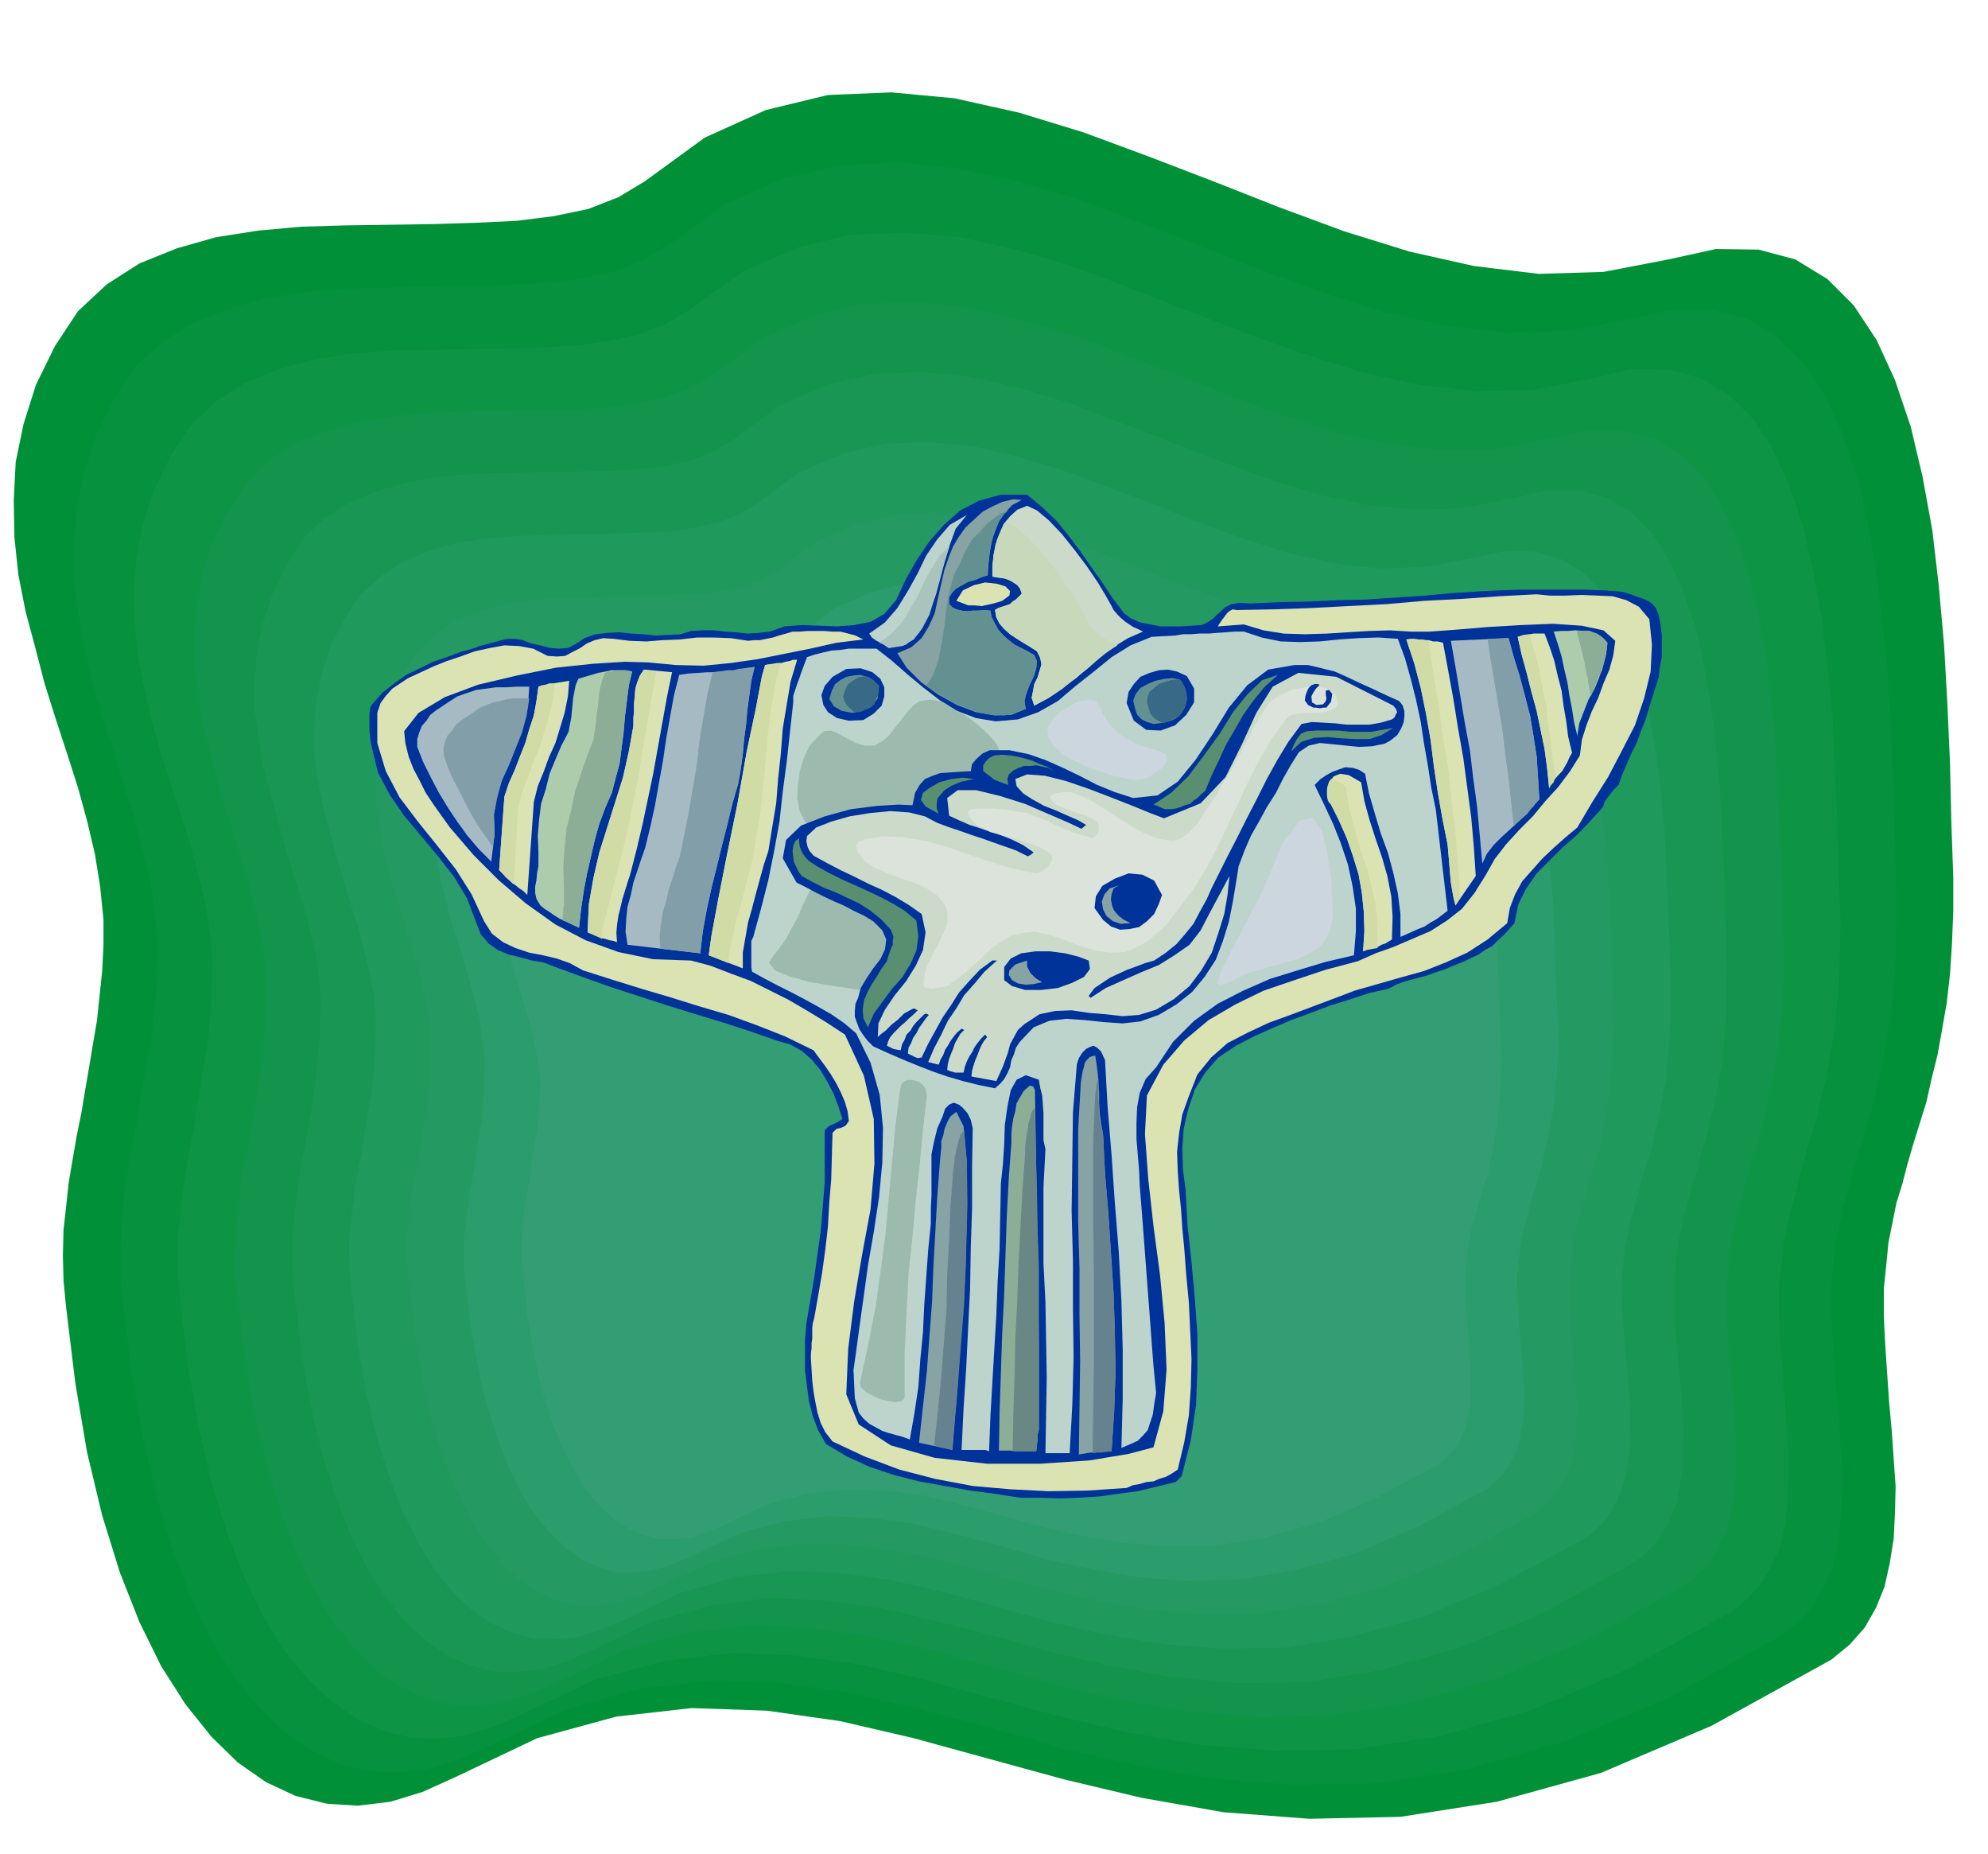 <svg xmlns="http://www.w3.org/2000/svg" fill-rule="evenodd" height="457.347" preserveAspectRatio="none" stroke-linecap="round" viewBox="0 0 3035 2830" width="490.455"><style>.pen1{stroke:none}.brush10{fill:#039}.brush11{fill:#dbe3b3}.brush12{fill:#adccab}.brush13{fill:#8cad96}.brush14{fill:#d1dba6}.brush15{fill:#a6bac4}.brush16{fill:#829ea8}.brush17{fill:#bdd4cc}.brush18{fill:#9cbaad}.brush19{fill:#ccdbc9}.brush21{fill:#578f70}.brush22{fill:#639191}.brush23{fill:#386985}.brush25{fill:#87a3a3}.brush26{fill:#66828f}</style><path class="pen1" style="fill:#009138" d="m696 2712-51 23-49 15-50 6-47-3-48-12-45-21-43-30-40-39-40-50-37-58-33-67-30-76-27-87-23-96-18-106-14-115-4-41-1-39 1-39 4-36 4-37 6-35 6-35 7-34 6-36 6-35 6-36 6-35 4-38 4-38 2-39v-39l-5-50-8-50-12-51-14-51-17-53-17-52-17-54-14-54-15-56-11-56-6-57-1-57 3-58 12-58 19-60 29-59 35-53 44-41 50-32 57-23 60-17 64-10 66-6 68-2 67-1 67-1 65-2 62-3 56-7 53-11 46-18 40-24 92-67 93-42 95-23 97-4 96 9 99 22 98 30 100 37 99 38 99 39 100 37 100 31 98 22 99 12 99-3 99-19 73-16 65 1 56 15 49 30 40 40 35 53 28 61 24 71 18 76 15 82 10 86 8 90 5 89 4 90 2 89 3 86v52l-2 50-3 46-5 44-7 40-7 39-9 36-8 36-10 32-10 32-9 31-8 31-9 29-6 30-6 30-3 31-4 39v42l2 42 3 44 3 44 4 44 3 43 3 43-1 40-2 40-6 37-8 36-13 32-17 30-23 26-28 23-183 101-169 72-159 44-147 23-139 3-131-10-125-22-118-28-117-32-113-31-112-26-112-16-115-4-115 13-121 33-124 59z"/><path class="pen1" style="fill:#05913d" d="m747 2665-48 21-46 14-47 5-44-2-45-12-42-20-41-28-38-36-38-47-34-54-31-64-28-72-25-82-21-90-18-100-13-108-4-39v-36l1-36 3-33 3-35 5-33 6-33 7-32 5-34 6-33 6-34 6-33 3-35 4-35 1-36 1-37-5-48-7-47-12-48-13-48-16-50-15-49-17-51-14-51-13-53-9-52-7-54v-53l4-55 11-55 18-56 27-55 32-50 42-38 47-30 53-21 56-16 61-10 62-5 64-2 62-2 63-1 60-1 59-3 54-7 50-11 43-17 38-22 86-62 88-40 89-21 91-4 90 9 92 20 93 28 93 35 93 36 93 37 94 34 94 30 93 20 93 11 93-3 93-18 69-15 60 1 53 14 46 29 38 38 33 50 27 58 22 66 17 71 13 77 10 80 8 84 4 84 4 85 2 83 3 81-1 49-1 47-4 44-4 41-7 38-6 36-8 34-8 33-9 30-9 31-9 29-8 29-8 28-6 28-6 28-3 30-3 37v39l2 40 3 41 3 41 3 41 3 40 3 40-1 38-2 37-5 36-7 33-13 30-16 28-22 25-27 22-172 95-159 67-148 42-138 22-131 2-122-10-118-20-111-26-110-31-106-28-106-25-105-15-107-4-109 12-114 32-117 56z"/><path class="pen1" style="fill:#0d9445" d="m798 2616-45 20-43 13-44 5-41-2-42-11-39-18-39-27-35-33-36-44-32-51-29-60-26-67-24-77-20-84-16-93-12-101-4-37v-34l1-34 4-31 3-33 5-31 5-30 6-30 5-32 5-31 5-32 6-31 3-33 3-33 1-34 1-34-4-44-7-44-11-45-12-45-15-47-15-46-15-47-13-47-12-50-9-49-6-50-1-49 4-52 10-51 17-52 25-52 31-47 39-37 44-28 50-20 52-15 57-9 58-5 60-1 59-1 59-1 57-2 55-3 50-7 46-10 40-16 35-21 81-58 83-37 83-20 85-3 84 7 87 20 87 26 87 33 87 34 87 34 88 31 88 28 87 19 87 10 87-2 88-17 64-15 57 1 49 14 43 26 36 36 30 47 25 54 21 63 15 66 13 72 9 75 8 79 3 79 4 79 2 78 3 77-1 45-1 43-4 41-4 39-6 35-6 34-8 32-7 31-9 28-8 29-8 27-6 27-8 26-6 27-5 26-3 27-4 35v37l1 37 3 39 3 38 3 38 2 38 3 38-1 35-1 35-4 33-7 32-13 28-15 26-20 23-25 21-161 89-148 63-139 39-130 20-122 2-115-9-110-19-105-25-103-28-99-27-99-23-98-14-100-4-102 12-106 29-110 52z"/><path class="pen1" style="fill:#12944d" d="m850 2568-42 18-41 13-40 5-39-2-39-10-37-17-36-25-33-32-33-41-29-48-27-55-24-63-22-72-19-78-15-87-11-94-4-34v-32l1-31 3-30 3-30 4-28 5-29 6-28 5-29 5-29 4-29 5-29 2-31 3-31 1-32 1-32-4-41-7-40-10-42-11-42-14-44-13-43-14-44-11-44-12-46-8-46-6-47v-46l3-48 9-48 16-48 24-48 29-44 35-34 41-26 47-18 49-14 52-8 54-5 56-2 55-1 55-1 53-1 51-3 47-6 43-9 38-15 33-19 75-55 77-35 77-19 80-3 78 8 81 18 81 24 82 31 81 31 81 32 81 30 82 26 81 17 81 9 81-2 81-16 60-13 53 1 46 12 40 25 33 33 29 44 23 50 19 59 15 62 12 67 8 70 7 74 3 73 4 74 2 73 2 71v42l-1 41-4 37-3 36-6 33-6 31-7 30-6 29-8 26-8 27-8 25-6 26-7 24-6 25-5 24-2 25-3 32v70l3 36 3 35 3 35 2 35 3 36-1 33-1 33-4 30-7 30-12 26-14 25-19 21-23 19-150 83-138 59-130 36-120 19-114 3-107-9-103-18-97-23-96-27-93-25-92-21-91-13-94-4-95 11-98 27-102 49z"/><path class="pen1" style="fill:#1a9654" d="m901 2520-39 17-37 11-37 4-36-1-36-10-34-15-33-23-31-29-31-38-27-44-26-52-22-58-21-66-17-72-14-81-10-87-3-32v-59l3-27 2-28 4-27 4-26 5-25 5-28 5-27 4-27 4-27 2-29 3-28 1-30 1-29-3-38-6-37-9-39-11-39-13-40-12-40-12-42-11-41-11-42-7-42-6-43v-43l3-45 9-44 15-45 22-45 26-41 33-31 38-24 43-17 45-13 49-8 51-5 52-1 50-1 51-1 49-1 48-2 43-6 39-8 35-14 30-18 69-51 72-32 72-17 74-3 73 7 74 17 75 22 76 29 75 29 75 29 75 28 76 24 75 17 76 8 75-2 75-15 55-13 49 1 43 11 37 23 31 31 26 41 21 47 19 54 13 57 11 63 8 65 6 68 3 68 4 68 2 67 2 66-1 39-1 38-3 35-3 33-6 30-5 30-7 27-6 27-8 24-6 25-8 23-6 24-6 22-5 24-5 22-2 24-3 30v32l1 32 3 33 3 33 3 33 2 33 2 33-1 30-1 30-4 28-6 28-11 24-13 22-17 20-21 18-139 77-129 54-120 34-111 18-106 2-99-9-95-17-90-21-89-25-85-22-85-20-85-12-88-4-88 11-92 25-94 45z"/><path class="pen1" style="fill:#1f995c" d="m952 2473-36 15-34 11-35 3-33-1-33-9-32-15-30-21-28-26-28-35-25-41-24-48-20-53-19-61-16-67-13-74-9-80-3-29-1-27v-27l3-25 3-25 3-25 4-24 5-24 4-25 4-25 4-25 5-25 2-27 2-26 1-27 1-28-3-35-6-34-9-36-9-36-12-37-11-37-11-37-10-37-10-39-8-39-5-40v-40l3-41 8-40 13-42 21-41 25-38 31-28 35-23 39-16 41-12 45-7 47-4 48-1 46-2h47l45-2 44-1 39-6 37-8 33-12 28-17 64-47 66-29 66-16 67-2 67 6 69 16 69 21 70 26 69 26 69 28 69 25 70 22 69 15 69 8 69-3 70-13 51-11 45 1 39 11 35 21 27 28 25 37 19 43 17 50 12 53 10 57 8 60 6 63 3 63 3 63 2 62 2 60-1 36-1 34-3 32-2 31-6 28-5 28-6 25-5 25-7 22-7 22-6 21-6 22-6 21-4 21-5 21-2 22-3 27v29l1 30 3 31 2 30 3 30 2 30 2 30-1 28-1 28-4 26-6 26-9 22-12 21-16 19-19 16-129 70-118 50-111 31-102 17-98 1-91-7-87-15-83-19-82-23-79-22-79-18-78-11-80-3-81 9-84 24-87 42z"/><path class="pen1" style="fill:#249961" d="m1003 2424-32 14-32 9-31 4-30-1-30-8-29-13-27-19-26-24-26-33-23-37-22-44-19-49-18-56-14-61-11-68-8-73-3-27-1-24v-24l2-23 2-24 3-22 4-22 5-22 3-23 4-23 4-23 4-22 2-24 2-24 1-25 1-25-3-32-6-31-8-33-8-33-11-34-10-33-11-34-9-34-9-37-6-36-4-36v-36l2-38 8-37 12-38 19-37 22-34 28-27 32-21 36-14 38-11 42-6 42-4 44-1 42-1h43l41-2 40-1 36-5 34-7 29-11 26-15 58-43 61-27 60-14 62-3 61 6 62 14 63 19 64 23 63 24 63 25 64 23 64 21 63 13 64 8 63-3 64-12 46-10h41l36 10 31 20 26 26 22 34 18 39 15 46 11 48 9 53 6 55 6 57 3 57 3 57 2 56 2 55-1 33-1 32-3 30-2 28-5 26-4 25-5 23-5 23-7 20-6 20-6 20-5 20-6 19-4 19-3 19-2 21-3 24v54l2 28 2 27 2 28 2 28 3 28-1 25-1 25-3 24-5 23-9 20-11 20-15 16-17 15-117 64-108 46-101 29-94 14-89 2-84-7-79-14-76-17-75-21-72-19-72-17-71-10-73-3-75 8-77 22-80 38z"/><path class="pen1" style="fill:#2b9c6b" d="m1055 2376-30 12-28 9-29 3h-27l-27-8-26-12-25-18-23-22-24-29-21-33-19-39-17-44-16-51-13-55-11-62-8-66-3-24v-45l3-21 2-21 3-21 3-20 4-19 3-21 3-20 3-21 4-20 1-22 2-21v-23l1-23-3-29-4-29-7-30-8-29-9-31-9-30-10-31-8-31-9-33-5-32-4-33v-33l3-34 7-33 11-35 18-34 20-31 25-24 29-19 33-13 34-10 37-6 39-4h39l38-1h39l37-1 36-1 33-5 30-6 27-11 24-13 52-39 55-24 54-14 57-1 55 5 57 13 57 17 58 22 57 22 57 23 57 20 58 19 57 12 58 7 57-2 58-11 42-10 38 1 32 8 29 18 23 23 20 31 17 35 14 42 10 43 8 48 6 49 5 52 2 51 2 53 2 51 2 51-1 30-1 28-3 27-2 25-5 23-4 23-5 21-4 21-6 18-5 18-6 18-4 18-5 17-4 17-3 18-2 18-3 22v25l1 24 2 26 2 25 2 25 2 25 3 26-1 23-1 23-4 21-4 21-8 18-10 17-13 15-16 14-106 58-98 42-92 25-85 14-81 2-75-6-73-13-68-15-67-20-66-17-65-16-64-9-67-3-67 8-70 19-72 35z"/><path class="pen1" style="fill:#339e73" d="m1107 2327-27 11-25 9-26 2h-24l-25-7-23-10-23-16-21-20-21-26-18-30-18-36-15-39-14-45-11-49-10-55-6-59-3-22-1-20v-21l2-18 1-19 3-18 3-18 3-18 2-19 3-18 3-19 3-18 2-20 2-19 1-20 1-20-3-26-5-26-6-27-7-26-9-28-8-27-8-28-7-28-8-29-5-29-3-29v-29l2-31 7-30 9-31 16-30 18-28 23-22 26-16 29-12 31-9 33-5 34-3h36l34-2h35l33-2 33-1 30-4 27-6 24-9 21-12 47-34 48-22 49-12 50-2 50 5 51 11 51 15 52 20 51 20 51 20 52 18 52 17 51 11 52 7 51-2 52-10 37-9 34 1 29 8 25 15 21 21 18 28 15 32 12 37 9 39 8 43 5 44 5 47 2 46 2 47 1 46 2 45-1 26-1 26-2 23-2 23-4 20-3 21-4 19-4 19-6 16-4 16-5 16-4 16-5 15-3 16-3 15-2 17-2 20v44l2 23 2 22 2 23 1 22 2 23-1 20v21l-3 19-4 19-7 17-9 15-12 14-14 12-96 52-87 37-82 23-76 12-73 1-67-5-65-11-61-14-61-17-59-16-58-14-58-8-60-2-59 7-63 16-64 31z"/><path class="pen1 brush10" d="m2471 1198-8 8-7 9-6 8-3 9-19 21-20 21-22 19-20 20-20 20-16 23-12 24-6 29-8 9-8 9-9 8-9 9-11 6-10 7-11 5-10 5-15 6-14 6-15 5-14 5-15 4-15 4-15 5-13 7-31 7-30 10-29 9-29 11-30 11-28 12-29 13-27 14-27 18-20 23-16 26-10 30-7 30-2 31 1 31 4 31 3 55 6 55 5 55 4 55v54l-2 54-8 54-14 55-9 9-29 7-29 7-30 4-29 4-31 2-30 1-30-1h-29l-39-6-38-5-39-7-39-7-39-10-36-12-35-16-32-19-12-21-8-21-6-23-3-23-3-24v-48l2-24 6-35 6-35 5-36 5-35 3-37 3-36v-81l3-3 3-3 4-2 9-4 8-5-6-19-7-19-10-19-10-17-14-17-15-13-18-10-18-5-43-15-43-14-43-13-42-13-43-14-43-14-42-15-41-15-18-7-18-3-18-5-17-4-17-7-14-10-12-14-7-18-14-37-20-33-25-32-25-30-26-31-22-32-18-34-9-37-2-9-1-8-1-9v-26l1-9 3-6 16-18 18-14 18-13 21-10 20-10 21-7 21-8 22-6 7-3 8-2 7-2 8-2 7-2 8-2 7-1h9l12 2 13 5 14 3 15 4 13 1 14-1 12-6 13-9 17-6 18-2 18-1 19 2 18 1 19 2 19-1 19-1 16-5 17-1h17l18 2 17 1 17 2 17-1 17-2 23-8 26-2 27 1 28 1 25-2 25-5 21-12 18-21 15-32 17-30 19-28 22-25 25-22 29-15 33-9h40l23 19 22 21 18 22 18 24 16 23 17 24 16 24 18 24 11 8 14 6 15 3 16 3h31l15-1 16-1 9-4 8-5 6-6 7-6 6-6 10-5 12-2 17 1 45-2 45-1 44-2 44-1 44-3 44-3 45-4 47-3 24-1 26-1h106l26 1 27 2 7 2 9 3 8 3 9 3 7 3 7 5 5 6 4 10 3 15 2 16v34l-3 16-2 16-5 15-5 16-5 16-5 17-7 17-6 17-8 16-7 16-7 16-6 17z"/><path class="pen1 brush11" d="m2408 1263-18 15-18 16-17 16-16 18-15 17-11 20-8 21-4 23-30 25-31 20-33 15-33 13-36 10-35 10-35 10-34 13-32 12-32 12-33 12-32 15-31 16-25 22-21 26-13 33-10 28-5 29-3 28 1 29 2 29 3 29 2 30 3 31 3 40 4 42 2 43 2 43-1 43-3 43-7 41-10 42-9 6-9 5-10 3-9 4-11 1-10 3-11 2-9 4-60 4-59 1-59-3-57-5-58-11-54-14-53-20-49-23-11-14-7-14-5-16-3-15-3-17-2-17-1-17-1-16v-8l1-8v-8l1-7v-16l1-8 2-7 6-34 6-35 5-36 4-35 2-36 3-36 1-36 1-35 6-6 8-2 6-3 5-7-2-15-4-14-6-14-7-14-9-15-9-13-9-12-8-11-43-21-43-17-44-16-44-13-45-14-44-13-45-14-44-14-20-11-20-7-21-5-21-4-21-7-19-9-17-13-12-19-19-41-24-38-29-37-29-36-28-37-21-40-13-43v-46l5-15 8-11 10-11 12-8 12-8 13-6 13-6 13-6 20-8 21-7 22-8 23-5 22-4 22 1 22 4 22 11 14 1 13-1 11-6 12-6 10-7 12-5 13-3 16 1 24 3 26 1 25-2 26-1 26-3h26l26 1 26 4 9-1h9l10-2 10-2 9-3 11-3 10-3h11l12-1h25l13 1h12l12 3 11 3 12 6-41 5-40 9-40 8-40 8-42 6-41 4-42-1-42-4-36-1-48 3-57 6-60 12-59 14-51 19-40 24-22 28 2 19 5 20 7 18 10 19 9 18 12 18 12 17 13 18 36 42 39 39 41 35 45 32 46 24 50 18 53 11 58 2 30 8 31 12 30 11 30 15 28 14 29 17 28 17 29 19 29 63 15 66 1 68-6 70-13 70-12 71-9 71-3 70 19 46 49 32 67 19 80 9h81l75-5 60-10 38-10 15-55 5-64-3-71-7-73-10-75-8-72-5-68 3-59 25-47 32-37 37-31 41-24 43-21 47-16 48-16 49-13 27-12 28-10 28-12 28-12 25-16 23-18 19-24 17-27 14-25 17-22 20-22 21-21 19-23 20-22 18-24 15-24 3-24 7-22 8-21 10-21 8-22 9-21 6-22 3-22-18-16-33-7-44-3-49 2-51 3-48 4-41 3h-28l-32-2-32 1-33 2-32 2-33 1-32-1-31-5-30-9-40 3 6-9 6-8 3-4 4-3 4-2 6 1 55-1 58-2 57-3 59-3 57-5 58-3 57-4 57-3 20 2h24l24-1 25 1 23 1 21 6 19 10 16 19 4 39-2 41-10 41-14 41-20 39-21 40-24 38-23 39z"/><path class="pen1 brush12" d="m2408 1123-5-21-3-20-4-20-3-20-5-21-4-19-6-20-6-18 11-1h11l11-1 12 1h10l10 4 8 5 9 9-2 18-5 19-6 17-7 17-9 16-7 18-7 18-3 19z"/><path class="pen1 brush13" d="m2429 1062-3-13-2-13-3-13-2-12-3-13-3-12-3-12-3-11h19l7 3 5 1 6 4 5 4 5 6-1 10-2 11-3 10-2 11-5 9-4 10-4 10-4 10z"/><path class="pen1 brush11" d="m2365 1203-3-30-4-30-6-29-6-29-8-29-7-28-8-29-6-27 9-3 10-1 5-1h17l8 21 7 21 5 22 6 23 3 23 4 23 3 24 6 25-4 7-3 7-4 7-4 7-6 6-5 6-5 7-4 7z"/><path class="pen1 brush14" d="m2335 968 7 25 7 26 5 27 6 27 3 27 4 28 3 28 5 29-2 4-1 5-4 4-3 5-3-30-4-30-6-29-6-29-8-29-7-28-8-29-6-27 8-2 10-2z"/><path class="pen1 brush15" d="m2350 1220-11 12-11 13-12 11-12 11-12 11-12 12-10 13-7 15-4-44-4-43-6-44-5-42-8-43-7-42-7-42-7-40 88-4 8 29 9 29 8 30 8 31 5 30 5 32 2 32 2 33z"/><path class="pen1 brush16" d="m2311 1261-4-37-4-37-5-36-4-35-6-36-6-36-6-35-5-34 32-1 8 29 9 29 8 30 8 31 5 30 5 32 2 32 2 33-5 5-4 6-5 5-4 6-11 9-10 10z"/><path class="pen1 brush11" d="m2222 1382-3-12-2-11-2-12-1-11-1-12-1-12-1-12-1-11-8-40-7-40-6-40-5-40-7-40-8-39-10-38-12-36 6-1h6l7 1 8 1h7l7 2h7l8 2 8 43 8 44 7 44 8 45 6 45 6 45 4 45 3 45-31 45z"/><path class="pen1 brush14" d="m2181 978 7 48 8 49 7 49 8 49 5 49 6 50 4 49 3 50-7 11-3-12-2-11-2-12-1-11-1-12-1-12-1-12-1-11-8-40-7-40-6-40-5-40-7-40-8-39-10-38-12-36h24l10 2z"/><path class="pen1 brush17" d="M2138 1430v-35l-4-32-7-31-8-30-11-30-9-30-9-31-6-30-9-6-10-3-11-1-9 3-11 4-9 5-9 6-9 9 14 29 14 30 12 30 11 33 7 33 5 34v34l-3 37-43 10-43 13-42 13-41 18-39 20-36 26-32 32-26 39-16 18-9 21-4 22-1 24v24l2 24 2 24 1 24 3 37 3 39 3 40 3 40 3 39 3 41 3 39 4 41-3 18-2 15-4 12-4 12-7 8-8 8-11 5-14 6 2-75v-75l-2-75-4-74-6-75-5-73-6-73-4-72-6-13-6-6-6-3-5 2-6 3-6 6-5 8-3 9-6 74-1 75-1 75 2 76v74l1 74-2 73-4 73h-37l1-58 1-57-1-58-1-58-3-59v-116l3-58-3-14v-41l-1-14-1-13-3-12-2-12-20-7-14 7-9 16-5 25-4 28-1 31-2 30-3 28-1 49-1 51-3 51-2 51-3 51-3 51-3 52-2 53-6-2h-36l3-63 4-61 3-62 3-60 1-61 2-61v-62l1-61-3-13-5-10-7-8-6-5-8-3-7 3-6 6-4 12-8 18-5 20-4 20v63l-1 21v22l-4 40-3 42-3 42-2 42-4 41-3 42-6 40-7 40-11-4-11-3-11-3-9-3-11-6-9-5-9-8-7-9-6-22-1-21-1-22 3-21 3-22 3-22 3-22 3-21 7-51 9-52 8-53 5-53 1-53-5-50-14-49-22-45-19-16-19-13-21-12-20-11-21-11-20-10-21-11-18-10-1-7v-40l3-6 12-44 11-43 9-45 8-44 5-46 6-45 5-46 5-45v-10l3-9 3-9 3-8 3-9 3-8 3-8 3-8 12-4 12-3 13-3 14-1 13-2h42l23 18 24 21 24 20 26 20 26 16 29 11 30 5 34-3 31-11 30-17 27-23 28-22 27-22 29-18 32-13 36-2 12-2h12l13-1h14l13-1 14-1 13-1h14l27 9 29 6 30 1 30-1 29-3 30-2 30-1 30 2 11 30 9 32 8 32 7 33 5 33 6 34 5 33 7 34 18 154-9 7-8 6-9 5-9 6-10 4-9 4-9 4-9 4z"/><path class="pen1 brush18" d="m1249 1124 9-8 10-1 9 3 10 6 10 5 12 6 12 3h14l11-6 11-9 9-12 9-11 9-12 9-10 11-8 13-2h5l6 1 6 1 8 3 6 4 7 5 7 4 9 4 13 9 13 11 11 10 9 10 6 8 3 9-2 5-6 4-23 7-13 11-7 13-2 15-2 14-2 15-7 12-13 11-22 7-26 8-29 5-28 5-30 1-28-1-25-4-19-8-13-13-8-16-4-19 1-20 3-22 6-20 9-19 13-14zm-10 233-3 3-5 10-6 13-7 17-9 16-9 17-10 14-9 11-7 11 9 12 22 9 32 9 36 6 39 6 36 3 33 2 14-2 15-5 12-7 11-8 7-10 5-9v-9l-3-8-19-18-25-20-31-23-32-19-33-18-28-10-22-3-13 10z"/><path class="pen1 brush10" d="m2114 1135-19 4-20 1-20-2-20-2-20-2-17 4-15 10-12 19-12 21-11 22-14 22-12 22-12 21-10 23-9 24-4 25-5 30-6 30-9 29-11 29-17 26-19 23-24 19-27 16-28 10-27 3-29-2-28-3-29-2-26 3-24 10-21 22-6 9-3 10-4 9-2 11-4 9-5 9-6 7-8 7-25-5-24-6-24-7-23-8-23-9-22-9-23-10-22-10-9-9-6-8-6-9-3-8-4-11v-9l1-11 4-9 4-15 9-15 10-15 11-14 7-15 2-15-6-14-14-14-15-9-15-7-15-8-14-6-15-7-14-7-15-8-14-7-21-37 5-28 23-22 36-14 40-11 40-5 33-2 21 1 4-19 7-12 8-9 12-5 11-4 15-1 14-1 18-1 2-11 7-8 9-8 11-5h30l29 6 26 9 27 12 25 12 27 14 27 11 28 9 37-4 31-21 27-33 26-39 25-41 28-34 32-24 40-7h21l21 5 20 5 20 9 19 9 20 9 19 9 20 9 5 6 3 9v8l-1 9-4 10-6 10-10 8-9 5z"/><path class="pen1 brush19" d="m2125 1098-17 5-17 3h-35l-18-2-17-1-18-1-16 3-20 27-17 28-16 29-15 30-15 29-15 30-15 29-15 30-9 18-8 18-10 18-10 19-13 16-13 15-16 13-18 12-14 4-13 5-14 5-13 6-13 6-12 8-12 8-9 12 3 3 23-15 27-12 27-12 27-11 24-15 23-16 17-22 14-27 30-56-3 29-5 29-9 29-10 30-16 27-18 24-24 20-27 16-26 8-25 2-26-3-25-2-27-4-25 1-24 5-23 15-10 9-6 11-6 11-3 12-4 11-4 11-5 11-5 11-38-7 1-9 2-7 3-9 3-7 3-8 3-7 4-7 5-6-3-4-6 6-5 6-5 7-4 8-4 6-4 8-3 8-2 9h-13l-7-2-5-2 1-9 2-8 3-8 3-7 3-9 4-7 4-7 6-6-4-2-7 6-5 6-5 7-4 7-4 6-3 8-4 7-3 8-16-4 9-21 11-21 10-21 13-19 12-20 16-18 15-18 19-17h-7l-19 14-16 17-16 18-12 19-13 19-11 20-11 20-10 21-6 1-5-2-6-3-4-2 1-9 4-7 3-8 5-7 4-8 5-7 5-7 5-6-4-2-3 1-6 6-6 6-5 6-4 7-6 6-3 8-4 7-2 9-6-1-5-1-6-3-4-2 2-7 3-6 5-6 6-6 6-6 6-5 6-6 6-5 7-7-6-3-6 3-9 5-9 9-10 8-9 9-8 6-4 4 1-21 10-21 15-22 17-21 15-24 11-24 4-27-6-28-20-14-20-12-21-11-20-9-22-11-21-10-21-11-20-11-6-7-3-6-2-9 1-8 14-13 23-9 28-8 31-5 31-3 29 2 24 6 19 10 16 6 18 6 17 6 18 6 17 6 17 6 17 6 18 9 4-2 5-4-16-11-16-8-17-7-16-5-17-6-16-5-16-7-15-7-3-27 16-12h28l37 9 38 12 37 16 30 13 19 9 7-6-12-7-16-7-18-8-18-7-18-10-14-9-10-11-2-11 18-7 27 2 32 8 35 12 34 13 33 13 27 11 21 8 56-23 38-40 25-50 22-48 25-40 39-21 58 6 87 44 4 5 2 5-2 3-2 5-4 3z"/><path class="pen1" style="fill:#dbe3db" d="m1309 1300-2-9 4-6 9-4 12-2 14-2h28l12 2 24 4 25 6 24 8 25 9 24 8 24 8 24 6 26 5 4-1 5-2 5-4 5-4 6-11-2-7-9-6-9-5-10-4-9-3-10-3-10-3-10-3-9-2-9-3-8-2-9-5-9-4-8-7-6-7-3-7 4-4 9-2h26l14 1 13 2 12 2 14 2 14 6 14 5 14 7 13 6 15 6 14 4 15 4 5-3 4-6 1-9-2-5-9-7-9-4-10-3-9-3-10-4-9-3-9-5-6-6-2-4 2-3 4-3 7-1 6-1h13l6 2 16 6 17 10 16 10 16 11 15 9 16 10 17 8 18 6 9 1 8 1 7-1 7-2 5-4 6-4 6-6 7-7 13-21 14-20 13-22 14-22 12-23 12-22 11-22 12-20 10-15 17-12 19-8 20-3 19-1 16 4 10 8 4 13-4 7-8 5-11 2-12 1h-14l-12 1-12 3-8 7-21 29-18 31-17 33-15 33-16 33-15 33-17 32-19 31-11 15-11 15-12 15-12 15-14 12-14 12-16 8-16 7-20 1-20-2-20-5-19-7-21-8-19-6-20-4-18 2-17 4-15 9-15 10-13 13-14 12-13 12-14 11-14 10-5 1-5 1-6 1-6 1-6-1h-4l-4-3v-3l2-16 5-16 8-15 8-15 7-15 6-15 1-14-3-13-13-16-16-11-20-9-19-6-21-8-19-8-16-11-11-14z"/><path class="pen1 brush21" d="m1971 1147 4-10 5-9 6-8 9-4 15-1h34l17 2h33l16-3 17-3-18 11-18 6h-21l-21-1-22-2-20 1-20 6-16 15z"/><path class="pen1 brush11" d="m2081 1452 2-31-1-30-3-29-5-28-9-29-9-26-12-27-12-24-4-6-2-9v-10l4-10 6-8 10-4 13 2 19 11 5 29 8 29 9 28 10 29 8 28 6 31 2 31-1 35-5 3-5 3-6 2-5 3-6 1-6 2-6 2-5 2z"/><path class="pen1 brush14" d="m2032 1189 4 1 6 3 6 3 7 4 4 30 8 31 8 29 10 30 8 30 7 30 3 32v35l-6 1-5 1-6 1-5 2 2-31-1-30-3-29-5-28-9-29-9-26-12-27-12-24-3-3-2-4-1-5v-11l1-6 2-6 3-4z"/><path class="pen1 brush10" d="M2025 1080h-5l-5 1-6-1h-4l-8-4-5-7 1-7 2-6 3-6 4-4 5-2h6l1 2-5 5-4 6-3 6 1 9 7 4 10-1 4-5 1-4-1-6v-6l5-1 5 6-1 6-1 6-4 5-3 4z"/><path class="pen1 brush21" d="m1840 1207-6 5-6 6-6 4-5 5-8 2-7 3-7 2-7 1h-9l-6-2-6-3-6-2 27-18 26-25 24-32 24-33 21-34 22-27 22-21 24-8-21 19-17 21-15 21-13 23-13 22-11 24-11 23-10 24z"/><path class="pen1 brush10" d="m1720 1073 3-17 8-12 10-11 14-6 14-4 14-1 14 3 15 7 11 19v21l-12 19-17 16-22 8-22-1-19-14-11-27z"/><path class="pen1 brush22" d="m1799 1094-9 5-9 3-11 2-9 1-10-3-8-4-7-7-3-9-3-13 4-10 7-9 11-6 12-5 14-3 12-1 11 2 4 5 4 8 2 7 1 9-1 7-3 8-4 7-5 6z"/><path class="pen1 brush23" d="m1777 1104-9-4-6-4-6-7-2-7-3-10 1-9 3-7 7-6 7-6 9-3 9-3 11-1h3l4 5 4 8 2 7 1 9-1 7-3 8-4 7-5 6-6 2-5 3-6 2-5 3z"/><path class="pen1 brush10" d="m1684 1404-13-18 2-18 10-16 19-11 21-8 21 2 18 9 12 22-5 14-7 15-11 11-12 9-15 3-14 1-14-5-12-10z"/><path class="pen1 brush19" d="m1579 1077-4-12 2-10 2-11 5-10 3-10 3-10-2-10-5-10-11-7-10-6-11-7-9-6-9-8-7-8-5-10-2-11 5-3 6-2 6-2 6-2 4-4 5-3 4-4 5-5-3-8-4-5-6-4-5-3-8-3-7-1-7-1-5-1v-17l2-17 3-16 6-15 6-15 10-12 11-10 15-6 15 7 18 15 20 21 20 25 18 24 17 25 12 20 9 16 3 6 6 7 5 5 7 6 6 4 6 4 7 3 8 4-23 10-21 13-21 16-19 17-20 16-20 16-21 14-21 11z"/><path class="pen1" style="fill:#c7d9ba" d="m1536 797 15 7 19 17 19 20 20 25 17 24 16 24 12 20 8 16 3 6 5 6 5 4 6 5 5 3 6 4 7 3 7 4-17 11-16 13-15 12-15 14-16 11-16 12-16 10-16 9-4-12 2-10 2-11 5-10 3-10 3-10-2-10-5-10-11-7-10-6-11-7-9-6-9-8-7-8-5-10-2-11 5-3 6-2 6-2 6-2 4-4 5-3 4-4 5-5-3-8-4-5-6-4-5-3-8-3-7-1-7-1-5-1v-12l1-11 1-11 3-11 2-11 4-10 4-9 6-8z"/><path class="pen1 brush25" d="m1709 1351-9 5-3 9-1 8 2 10 3 7 7 8 8 6 10 5-15 1-12-4-10-8-5-10-2-12 4-11 8-9 15-5zm-12 864h-7l-6 1h-6l-6 1h-7l-6 1-6 1-6 1 1-71 1-71-1-71v-71l-2-71v-142l4-70 1-7 1-6 1-6 2-6 1-6 4-5 4-4 8-2 2 13 2 15 1 15 1 15v15l1 16 2 15 3 16 3 60 5 60 4 61 4 61 2 60 1 61-2 60-4 61z"/><path class="pen1 brush26" d="m1668 2218 1-69 1-68v-137l-1-69v-137l3-67 1-7 1-6 1-7 2-5v30l1 11v10l1 12 2 10 3 12 3 60 5 60 4 61 4 61 2 60 1 61-2 60-4 61-8 1-7 1h-8l-6 1z"/><path class="pen1 brush10" d="M1533 1496v-20l10-13 16-8 22-3h22l23 3 20 5 16 6 2 13-9 12-18 9-22 8-26 3h-24l-20-6-12-9z"/><path class="pen1 brush21" d="m1540 1182-2 7 1 9-11-4-10-4-9-7-8-6v-9l4-6 5-5 8-4 12-1 12 1 12 2 12 3 10 3 11 5 11 4 11 6-9-4-9-2-9-2-9 1h-9l-9 3-8 4-7 6z"/><path class="pen1 brush25" d="M1568 1466v9l5 10 8 8 10 6-13 3-12 1-12-2-9-5-5-8 1-7 9-9 18-6z"/><path class="pen1 brush13" d="M1582 2215h-31l-8-1h-18l1-59 2-59 2-60 3-60 2-60 2-59 3-58 4-55v-13l1-12 2-12 3-11 2-12 5-9 6-10 9-8 5 1 3 6 1 62 1 65 1 65 2 66v65l1 66v129l-2 8v8l-1 8-1 9z"/><path class="pen1" style="fill:#698785" d="m1546 2215 1-57 2-57 1-58 3-57 2-58 3-57 3-56 4-53v-10l1-10 1-9 2-9 1-9 3-9 2-9 5-7 1 59 2 62 1 61 2 63v247l-2 8v8l-1 8-1 9h-36z"/><path class="pen1 brush25" d="m1566 1082-22 9-25 1-29-5-29-11-29-16-26-19-22-22-14-22 21-9 16-14 11-18 9-20 5-23 5-22 5-22 7-20 6-15 9-15 10-14 13-12 13-12 15-8 15-7 17-4 13 1-15 8-11 12-9 13-6 15-5 15-3 18-2 17-1 17-10 3-9 4-11 3-9 5-9 5-6 6-5 8v10l5 5 6 3 8 2 9 1 8-1h9l9-1 9 1 2 10 5 10 5 9 8 9 8 7 9 7 10 5 10 5 10 6 4 9-1 11-4 13-6 12-5 13-3 12 2 12z"/><path class="pen1 brush22" d="m1414 1047 11-18 8-23 5-26 4-26 3-28 5-26 7-24 10-19 5-12 6-12 8-12 10-9 9-11 11-9 11-8 13-5-10 8-6 11-6 12-3 13-3 13-2 14-2 14v14l-10 3-9 4-11 3-9 5-9 5-6 6-5 8v10l5 5 6 3 8 2 9 1 8-1h9l9-1 9 1 2 10 5 10 5 9 8 9 8 7 9 7 10 5 10 5 10 6 4 9-1 11-4 13-6 12-5 13-3 12 2 12-15 6-17 4-19-1-20-3-22-8-20-9-21-12-18-12z"/><path class="pen1 brush11" d="m1460 917 10-16 17-8 17-4 18 2 13 4 7 7-1 7-11 8-6 2-7 2-9 2-9 2-11-1h-10l-10-4-8-3z"/><path class="pen1 brush21" d="m1433 1242-20-11-7-10 3-11 11-8 14-8 18-5 18-2 17 2-19 4-15 6-11 7-6 7-5 6-1 8v7l3 8z"/><path class="pen1 brush25" d="m1454 2213-51-11 6-55 6-54 4-54 4-53 2-54 3-53 3-54 4-53 1-10 1-10v-10l3-9 2-10 4-10 5-9 9-7 11 22 5 55v77l-2 89-6 90-6 82-5 64-3 37z"/><path class="pen1 brush26" d="m1426 2206 6-53 5-52 4-52 4-51 1-52 3-52 2-52 4-52 1-9 1-8 1-9 2-8 2-9 2-8 3-8 5-6 4 47 1 65-2 74-3 79-6 76-5 67-5 50-2 30-28-7z"/><path class="pen1 brush17" d="m1357 989-11-7-8-4-7-5-4-6 24-17 19-22 16-26 15-27 13-27 17-25 19-22 26-15-17 21-11 30-10 34-9 36-12 32-14 27-20 18-26 5z"/><path class="pen1" style="fill:#a8c4bd" d="m1342 981 19-14 16-17 12-20 12-20 10-22 11-20 12-19 16-16-8 25-7 27-8 27-8 26-11 21-13 17-17 10-21 3-9-6-6-2z"/><path class="pen1 brush21" d="m1325 1568-7-14-1-13 2-14 5-12 7-13 8-12 7-12 8-11 2-7 2-6 2-6 3-6v-6l1-6-2-6-2-5-15-16-16-13-17-11-17-8-19-9-18-7-18-9-16-9-5-7-3-6-4-8-1-8-1-9 1-8 3-7 6-5v6l1 7 2 6 4 7 3 4 5 5 6 4 6 4 18 10 20 10 20 9 20 9 19 9 19 10 18 11 18 15 3 24-3 22-9 20-12 20-16 18-14 19-14 19-9 21z"/><path class="pen1 brush10" d="m1318 1099-22 1-18-4-14-9-7-11-3-15 5-14 12-14 21-12 22-1 18 6 12 10 6 13v14l-4 14-12 12-16 10z"/><path class="pen1 brush22" d="m1270 1054 5-10 8-6 9-5 11-2 10-1 11 3 9 5 9 9-2 19-10 13-14 6-15 3-16-3-12-7-7-11 4-13z"/><path class="pen1 brush23" d="m1304 1087-9-8-5-7-3-9 3-9 4-9 8-6 8-5 10-2 5 1 6 3 5 5 6 6-1 8-1 7-3 6-2 7-5 3-5 4-6 2-6 3h-9z"/><path class="pen1 brush11" d="m1173 1299-7 21-6 22-6 22-6 23-6 21-4 23-4 23v24l-52-20 4-29 10-54 14-71 16-78 14-79 14-66 9-48 5-18 6-1 6-1 6-1h7l6-2 6-1 6-2h6l-10 33-6 36-6 36-3 39-4 37-3 38-6 36-6 37z"/><path class="pen1 brush14" d="m1149 1311-5 19-5 20-5 19-5 20-6 19-4 21-5 20-2 21-30-12 4-29 10-54 14-71 16-78 14-79 14-66 9-48 5-18 6-1h6l6-1 6-1-9 35-6 37-5 38-3 39-4 38-4 38-6 37-6 37z"/><path class="pen1 brush15" d="m1127 1196-9 31-8 33-8 31-8 33-8 32-7 32-6 33-4 34-111-13-3-20 1-19 2-19 5-18 4-19 6-18 6-18 6-17 8-33 7-32 6-34 6-33 5-34 6-34 6-33 8-31 14-2 15-1 14-1h15l14-2 15-1 14-3 14-2-5 21-3 22-3 22-2 23-3 22-2 23-3 22-4 23z"/><path class="pen1 brush16" d="m1008 1448-1-19 2-19 3-18 5-17 4-18 6-17 5-17 6-16 7-35 7-35 6-36 6-35 4-36 6-36 6-35 8-33 7-1 9-1 7-1h9l7-2 9-1 7-1 9-1-5 21-3 22-3 22-2 23-3 22-2 23-3 22-4 23-9 31-8 33-8 31-8 33-8 32-7 32-6 33-4 34-61-7z"/><path class="pen1 brush11" d="m962 1335-4 12-4 13-4 13-3 13-3 12-2 14-1 12 1 14-6-2-6-1-6-2-5-1-6-3-6-2-5-2-5-2 2-43 7-40 9-39 12-38 12-38 12-38 9-40 7-39v-12l1-11v-11l1-11 1-12 3-10 4-10 6-9 43 4-8 39-7 39-7 39-7 39-8 38-8 38-9 38-10 39z"/><path class="pen1 brush14" d="m940 1340-3 11-3 11-3 12-3 12-3 11-3 12-3 12v12l-6-3-5-2-6-3-5-2 2-43 7-40 9-39 12-38 12-38 12-38 9-40 7-39v-12l1-11v-11l1-11 1-12 3-10 4-10 6-9 19 3-7 40-7 40-7 39-6 40-8 39-8 39-9 39-10 39z"/><path class="pen1 brush12" d="m934 1210-10 23-9 24-7 25-6 26-6 26-5 27-4 27-3 28-8-4-7-3-8-4-7-3-8-5-7-5-8-5-6-5-6-10-2-9v-10l2-10 1-11 2-10v-21l-1-26 2-24 3-24 7-22 6-24 9-22 9-21 11-21 2-11 2-10 1-10 1-10 1-11 2-10 2-10 4-9 10-3 10-3 10-3 11-2 9-2h21l11 2-5 21-3 24-3 24-2 24-3 23-3 24-6 22-6 23z"/><path class="pen1 brush13" d="M859 1405v-7l1-6v-6l1-6v-25l-1-32 2-29 3-30 7-27 6-29 9-27 9-26 10-26 2-13 2-13 1-13 2-12 1-14 2-13 3-12 4-11 5-3h6l7-2h16l8 2-5 21-3 24-3 24-2 24-3 23-3 24-6 22-6 23-10 23-9 24-7 25-6 26-6 26-5 27-4 27-3 28-7-3-6-3-6-3-6-2z"/><path class="pen1 brush11" d="m815 1224-10 142-6-6-6-4-5-4-5-4-6-5-5-5-5-5-5-5 8-112 7-21 9-20 8-21 8-20 6-21 7-21 4-22 3-22 5-2 6-1 6-2h6l6-1 6-1 6-1 6-1-2 24-5 25-7 23-7 23-10 22-8 22-9 22-6 24z"/><path class="pen1 brush14" d="m791 1234-7 116-6-6-6-5-5-6-5-5 8-112 7-21 9-20 8-21 8-20 6-21 7-21 4-22 3-22 5-1 6-1 6-2 8-1-3 25-6 25-7 24-7 24-10 22-8 23-9 23-6 25z"/><path class="pen1 brush15" d="m755 1274-5 41-19-19-17-20-16-22-14-21-14-23-12-23-12-24-9-23v-12l3-10 4-10 7-8 6-9 9-7 9-6 9-6 14-9 14-5 15-5 15-2 15-2h16l16-1h19l-2 30-7 28-10 27-10 28-12 26-8 27-5 28 1 32z"/><path class="pen1 brush16" d="m752 1292-12-17-11-16-10-17-9-17-9-18-9-17-8-18-6-17-1-12 2-10 4-10 7-8 6-9 9-7 9-6 9-6 10-7 10-4 10-4 11-2 10-3 11-1h23l-4 26-7 26-10 25-10 25-11 24-7 26-5 26 1 30-3 18z"/><path class="pen1" d="m2035 1401-6 23-11 18-17 12-21 10-25 7-25 7-27 8-25 13-16 5-3-5 4-15 11-21 13-26 15-28 14-27 12-23 31-74 26-33 19-4 14 20 8 33 6 39 2 36 1 25zm-435-278-1-12 8-12 11-12 15-9 14-8 15-2 11 2 7 9 3 10 7 11 7 9 10 10 12 8 15 8 18 6 22 7 6 3 2 6-3 8-6 8-9 6-10 7-11 3-10 2-18-4-19-4-20-7-20-7-20-10-16-10-13-13-7-13z" style="fill:#ccd6de"/><path class="pen1 brush18" d="m1374 1664 2-9 5-5 6-2 9 1 7 2 6 5 4 6 2 10-6 53-5 53-6 54-5 56-6 56-3 60-3 63v67l-4 4-8 2-11-1-13-3-13-6-11-6-7-7-1-7 13-60 11-57 8-57 7-54 5-55 5-54 5-55 7-54z"/></svg>
